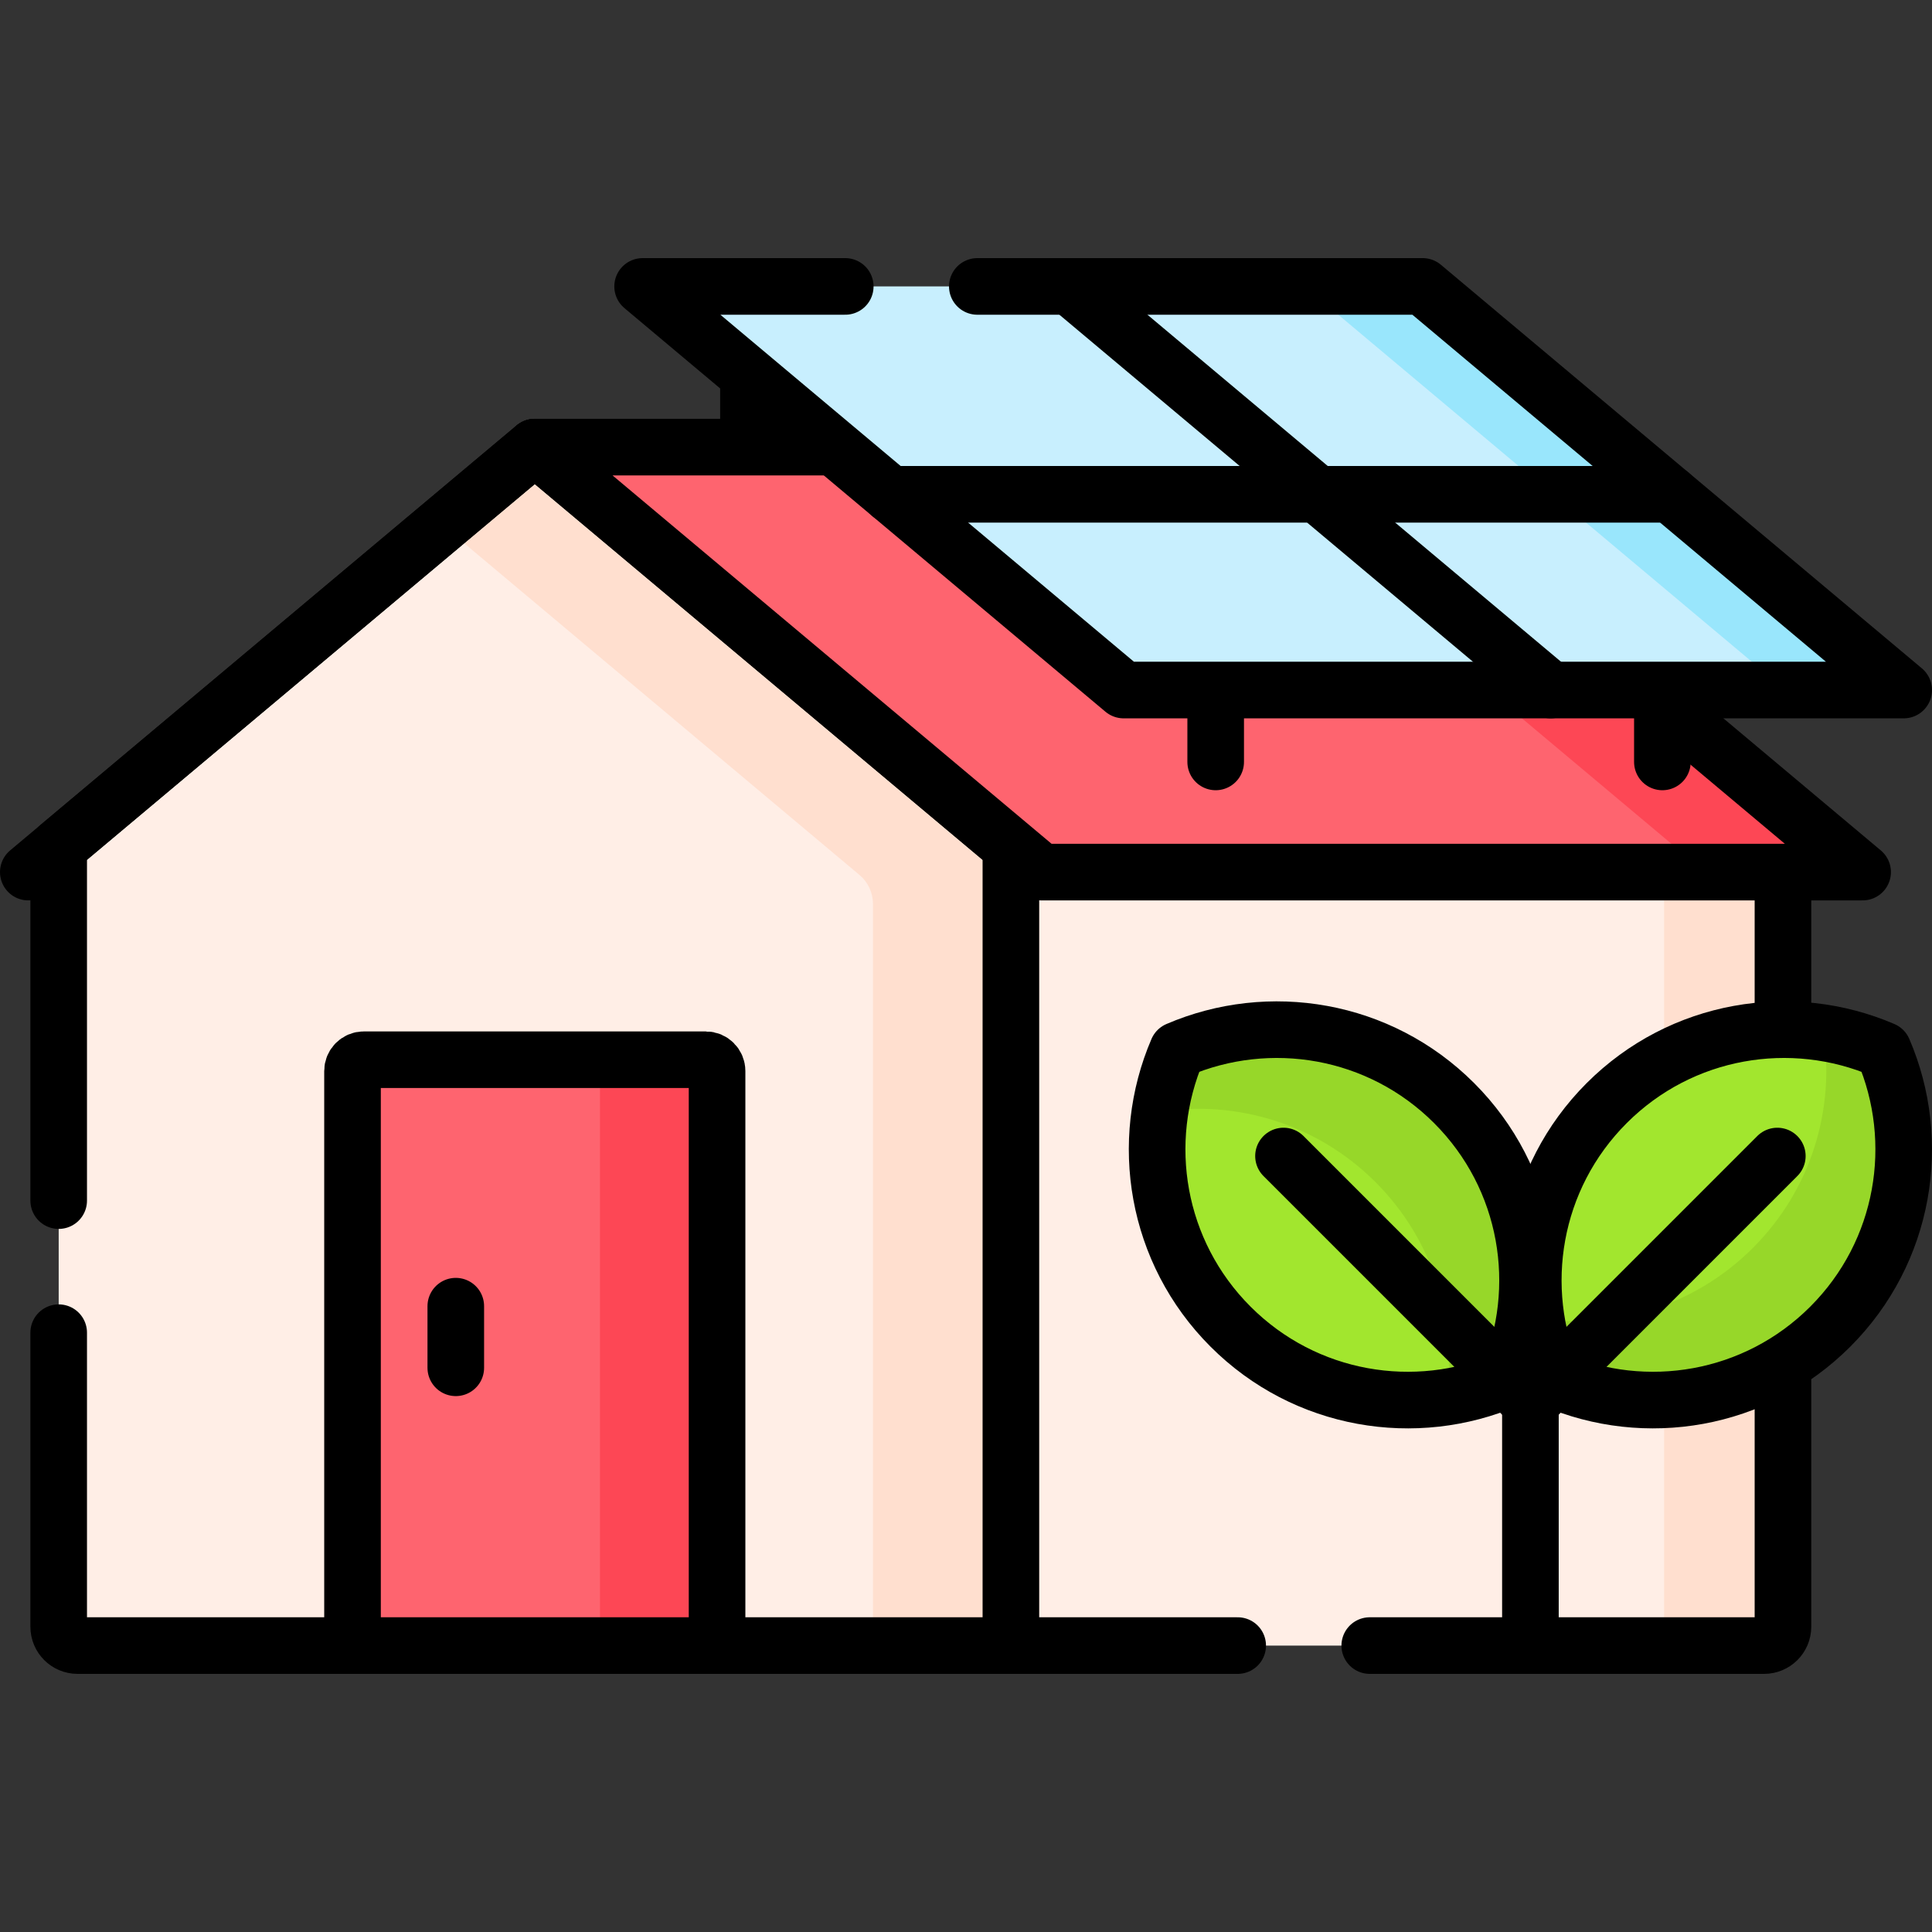 <?xml version="1.0" encoding="UTF-8"?>
<svg xmlns="http://www.w3.org/2000/svg" xmlns:xlink="http://www.w3.org/1999/xlink" version="1.1" id="Capa_1" x="0px" y="0px" viewBox="0 0 512 512" style="enable-background:new 0 0 512 512;" xml:space="preserve" width="512" height="512">
<rect x="0" y="0" width="512" height="512" fill="#333333" stroke="none"/>
<g>
	<g>
		<g>
			
				<line style="fill:none;stroke:#000000;stroke-width:15;stroke-linecap:round;stroke-linejoin:round;stroke-miterlimit:10;" x1="198.348" y1="99" x2="198.348" y2="125.72"/>
			<path style="fill:#FFEEE6;" d="M276.313,230.116l-9.417-7.902v213.881h200.607c2.761,0,5-2.239,5-5V230.116H276.313z"/>
			<g>
				<path style="fill:#FFDFCF;" d="M441,230.116v200.979c0,2.761-2.239,5-5,5h31.503c2.761,0,5-2.239,5-5V230.116H441z"/>
			</g>
			
				<polyline style="fill:none;stroke:#000000;stroke-width:15;stroke-linecap:round;stroke-linejoin:round;stroke-miterlimit:10;" points="&#10;&#9;&#9;&#9;&#9;472.503,272.877 472.503,230.116 276.313,230.116 266.896,222.214 266.896,436.095 328,436.095 &#9;&#9;&#9;"/>
			<path style="fill:none;stroke:#000000;stroke-width:15;stroke-linecap:round;stroke-linejoin:round;stroke-miterlimit:10;" d="&#10;&#9;&#9;&#9;&#9;M363,436.095h104.503c2.761,0,5-2.239,5-5V361.42"/>
			<path style="fill:#FFEEE6;" d="M15.553,224.359v206.736c0,2.761,2.239,5,5,5h247.344V224.359L141.725,118.491L15.553,224.359z"/>
			<path style="fill:#FFDFCF;" d="M141.725,118.491l-24.539,20.59l110.586,92.79c2.264,1.9,3.572,4.705,3.572,7.661v196.564h36.553&#10;&#9;&#9;&#9;&#9;V224.359L141.725,118.491z"/>
			<path style="fill:none;stroke:#000000;stroke-width:15;stroke-linecap:round;stroke-linejoin:round;stroke-miterlimit:10;" d="&#10;&#9;&#9;&#9;&#9;M15.553,353.174v77.921c0,2.761,2.239,5,5,5h247.344V224.359L141.725,118.491L15.553,224.359v93.815"/>
			<path style="fill:#FE646F;" d="M93.421,436.095h96.608V283.837c0-1.657-1.343-3-3-3H96.421c-1.657,0-3,1.343-3,3V436.095z"/>
			<path style="fill:#FD4755;" d="M187.029,280.837H156c1.657,0,3,1.343,3,3v152.258h31.029V283.837&#10;&#9;&#9;&#9;&#9;C190.029,282.181,188.686,280.837,187.029,280.837z"/>
			<path style="fill:none;stroke:#000000;stroke-width:15;stroke-linecap:round;stroke-linejoin:round;stroke-miterlimit:10;" d="&#10;&#9;&#9;&#9;&#9;M93.421,436.095h96.608V283.837c0-1.657-1.343-3-3-3H96.421c-1.657,0-3,1.343-3,3V436.095z"/>
			<polygon style="fill:#FE646F;" points="359.39,118.491 141.725,118.491 275.95,231.116 493.615,231.116 &#9;&#9;&#9;"/>
			<polygon style="fill:#FD4755;" points="359.39,118.491 317.665,118.491 451.89,231.116 493.615,231.116 &#9;&#9;&#9;"/>
			
				<polyline style="fill:none;stroke:#000000;stroke-width:15;stroke-linecap:round;stroke-linejoin:round;stroke-miterlimit:10;" points="&#10;&#9;&#9;&#9;&#9;221.052,118.491 141.725,118.491 275.95,231.116 493.615,231.116 436.115,182.869 &#9;&#9;&#9;"/>
			
				<line style="fill:none;stroke:#000000;stroke-width:15;stroke-linecap:round;stroke-linejoin:round;stroke-miterlimit:10;" x1="322.169" y1="182.869" x2="322.169" y2="201.918"/>
			
				<line style="fill:none;stroke:#000000;stroke-width:15;stroke-linecap:round;stroke-linejoin:round;stroke-miterlimit:10;" x1="440.548" y1="182.869" x2="440.548" y2="201.918"/>
			<polygon style="fill:#C8EFFE;" points="377.023,75.905 170.299,75.905 297.777,182.869 504.5,182.869 &#9;&#9;&#9;"/>
			<polygon style="fill:#99E6FC;" points="377.023,75.905 345.724,75.905 473.201,182.869 504.5,182.869 &#9;&#9;&#9;"/>
			
				<polyline style="fill:none;stroke:#000000;stroke-width:15;stroke-linecap:round;stroke-linejoin:round;stroke-miterlimit:10;" points="&#10;&#9;&#9;&#9;&#9;224,75.905 170.299,75.905 297.777,182.869 504.5,182.869 377.023,75.905 259,75.905 &#9;&#9;&#9;"/>
			
				<line style="fill:none;stroke:#000000;stroke-width:15;stroke-linecap:round;stroke-linejoin:round;stroke-miterlimit:10;" x1="141.725" y1="118.491" x2="7.5" y2="231.116"/>
			
				<line style="fill:none;stroke:#000000;stroke-width:15;stroke-linecap:round;stroke-linejoin:round;stroke-miterlimit:10;" x1="120.789" y1="346.15" x2="120.789" y2="362.478"/>
		</g>
		<g>
			<g>
				<g>
					<path style="fill:#A2E62E;" d="M312.056,278.278c-10.438,24.268-5.767,53.48,14.052,73.299&#10;&#9;&#9;&#9;&#9;&#9;&#9;c19.819,19.819,49.031,24.49,73.299,14.052c10.439-24.268,5.767-53.48-14.052-73.299&#10;&#9;&#9;&#9;&#9;&#9;&#9;C365.537,272.511,336.324,267.839,312.056,278.278z"/>
					<path style="fill:#97D729;" d="M385.355,292.329c-19.819-19.819-49.031-24.49-73.299-14.052&#10;&#9;&#9;&#9;&#9;&#9;&#9;c-2.263,5.262-3.814,10.757-4.656,16.338c20.21-3.106,41.573,3.11,57.141,18.678c15.521,15.521,21.75,36.804,18.708,56.961&#10;&#9;&#9;&#9;&#9;&#9;&#9;c5.519-0.848,10.953-2.387,16.158-4.626C409.846,341.361,405.174,312.148,385.355,292.329z"/>
					<path style="fill:none;stroke:#000000;stroke-width:15;stroke-linecap:round;stroke-linejoin:round;stroke-miterlimit:10;" d="&#10;&#9;&#9;&#9;&#9;&#9;&#9;M312.056,278.278c-10.438,24.268-5.767,53.48,14.052,73.299c19.819,19.819,49.031,24.49,73.299,14.052&#10;&#9;&#9;&#9;&#9;&#9;&#9;c10.439-24.268,5.767-53.48-14.052-73.299C365.537,272.511,336.324,267.839,312.056,278.278z"/>
					
						<line style="fill:none;stroke:#000000;stroke-width:15;stroke-linecap:round;stroke-linejoin:round;stroke-miterlimit:10;" x1="340.14" y1="306.361" x2="405.575" y2="371.796"/>
				</g>
			</g>
			<g>
				<g>
					<path style="fill:#A2E62E;" d="M499.093,278.278c10.439,24.268,5.767,53.48-14.052,73.299&#10;&#9;&#9;&#9;&#9;&#9;&#9;c-19.819,19.819-49.031,24.49-73.299,14.052c-10.438-24.268-5.767-53.48,14.052-73.299&#10;&#9;&#9;&#9;&#9;&#9;&#9;C445.613,272.511,474.825,267.839,499.093,278.278z"/>
					<path style="fill:#97D729;" d="M499.093,278.278c-5.109-2.198-10.438-3.717-15.851-4.575&#10;&#9;&#9;&#9;&#9;&#9;&#9;c3.057,20.17-3.169,41.471-18.701,57.003c-15.647,15.647-37.147,21.844-57.448,18.626c0.844,5.566,2.391,11.047,4.649,16.296&#10;&#9;&#9;&#9;&#9;&#9;&#9;c24.268,10.438,53.48,5.767,73.299-14.052C504.86,331.758,509.531,302.545,499.093,278.278z"/>
					<path style="fill:none;stroke:#000000;stroke-width:15;stroke-linecap:round;stroke-linejoin:round;stroke-miterlimit:10;" d="&#10;&#9;&#9;&#9;&#9;&#9;&#9;M499.093,278.278c10.439,24.268,5.767,53.48-14.052,73.299c-19.819,19.819-49.031,24.49-73.299,14.052&#10;&#9;&#9;&#9;&#9;&#9;&#9;c-10.438-24.268-5.767-53.48,14.052-73.299C445.613,272.511,474.825,267.839,499.093,278.278z"/>
					
						<line style="fill:none;stroke:#000000;stroke-width:15;stroke-linecap:round;stroke-linejoin:round;stroke-miterlimit:10;" x1="471.009" y1="306.361" x2="405.575" y2="371.796"/>
				</g>
			</g>
			
				<line style="fill:none;stroke:#000000;stroke-width:15;stroke-linecap:round;stroke-linejoin:round;stroke-miterlimit:10;" x1="405.575" y1="371.796" x2="405.575" y2="436.095"/>
		</g>
	</g>
	
		<line style="fill:none;stroke:#000000;stroke-width:15;stroke-linecap:round;stroke-linejoin:round;stroke-miterlimit:10;" x1="410.957" y1="182.869" x2="283.479" y2="75.905"/>
	
		<line style="fill:none;stroke:#000000;stroke-width:15;stroke-linecap:round;stroke-linejoin:round;stroke-miterlimit:10;" x1="442.684" y1="131" x2="235.96" y2="131"/>
</g>















</svg>

